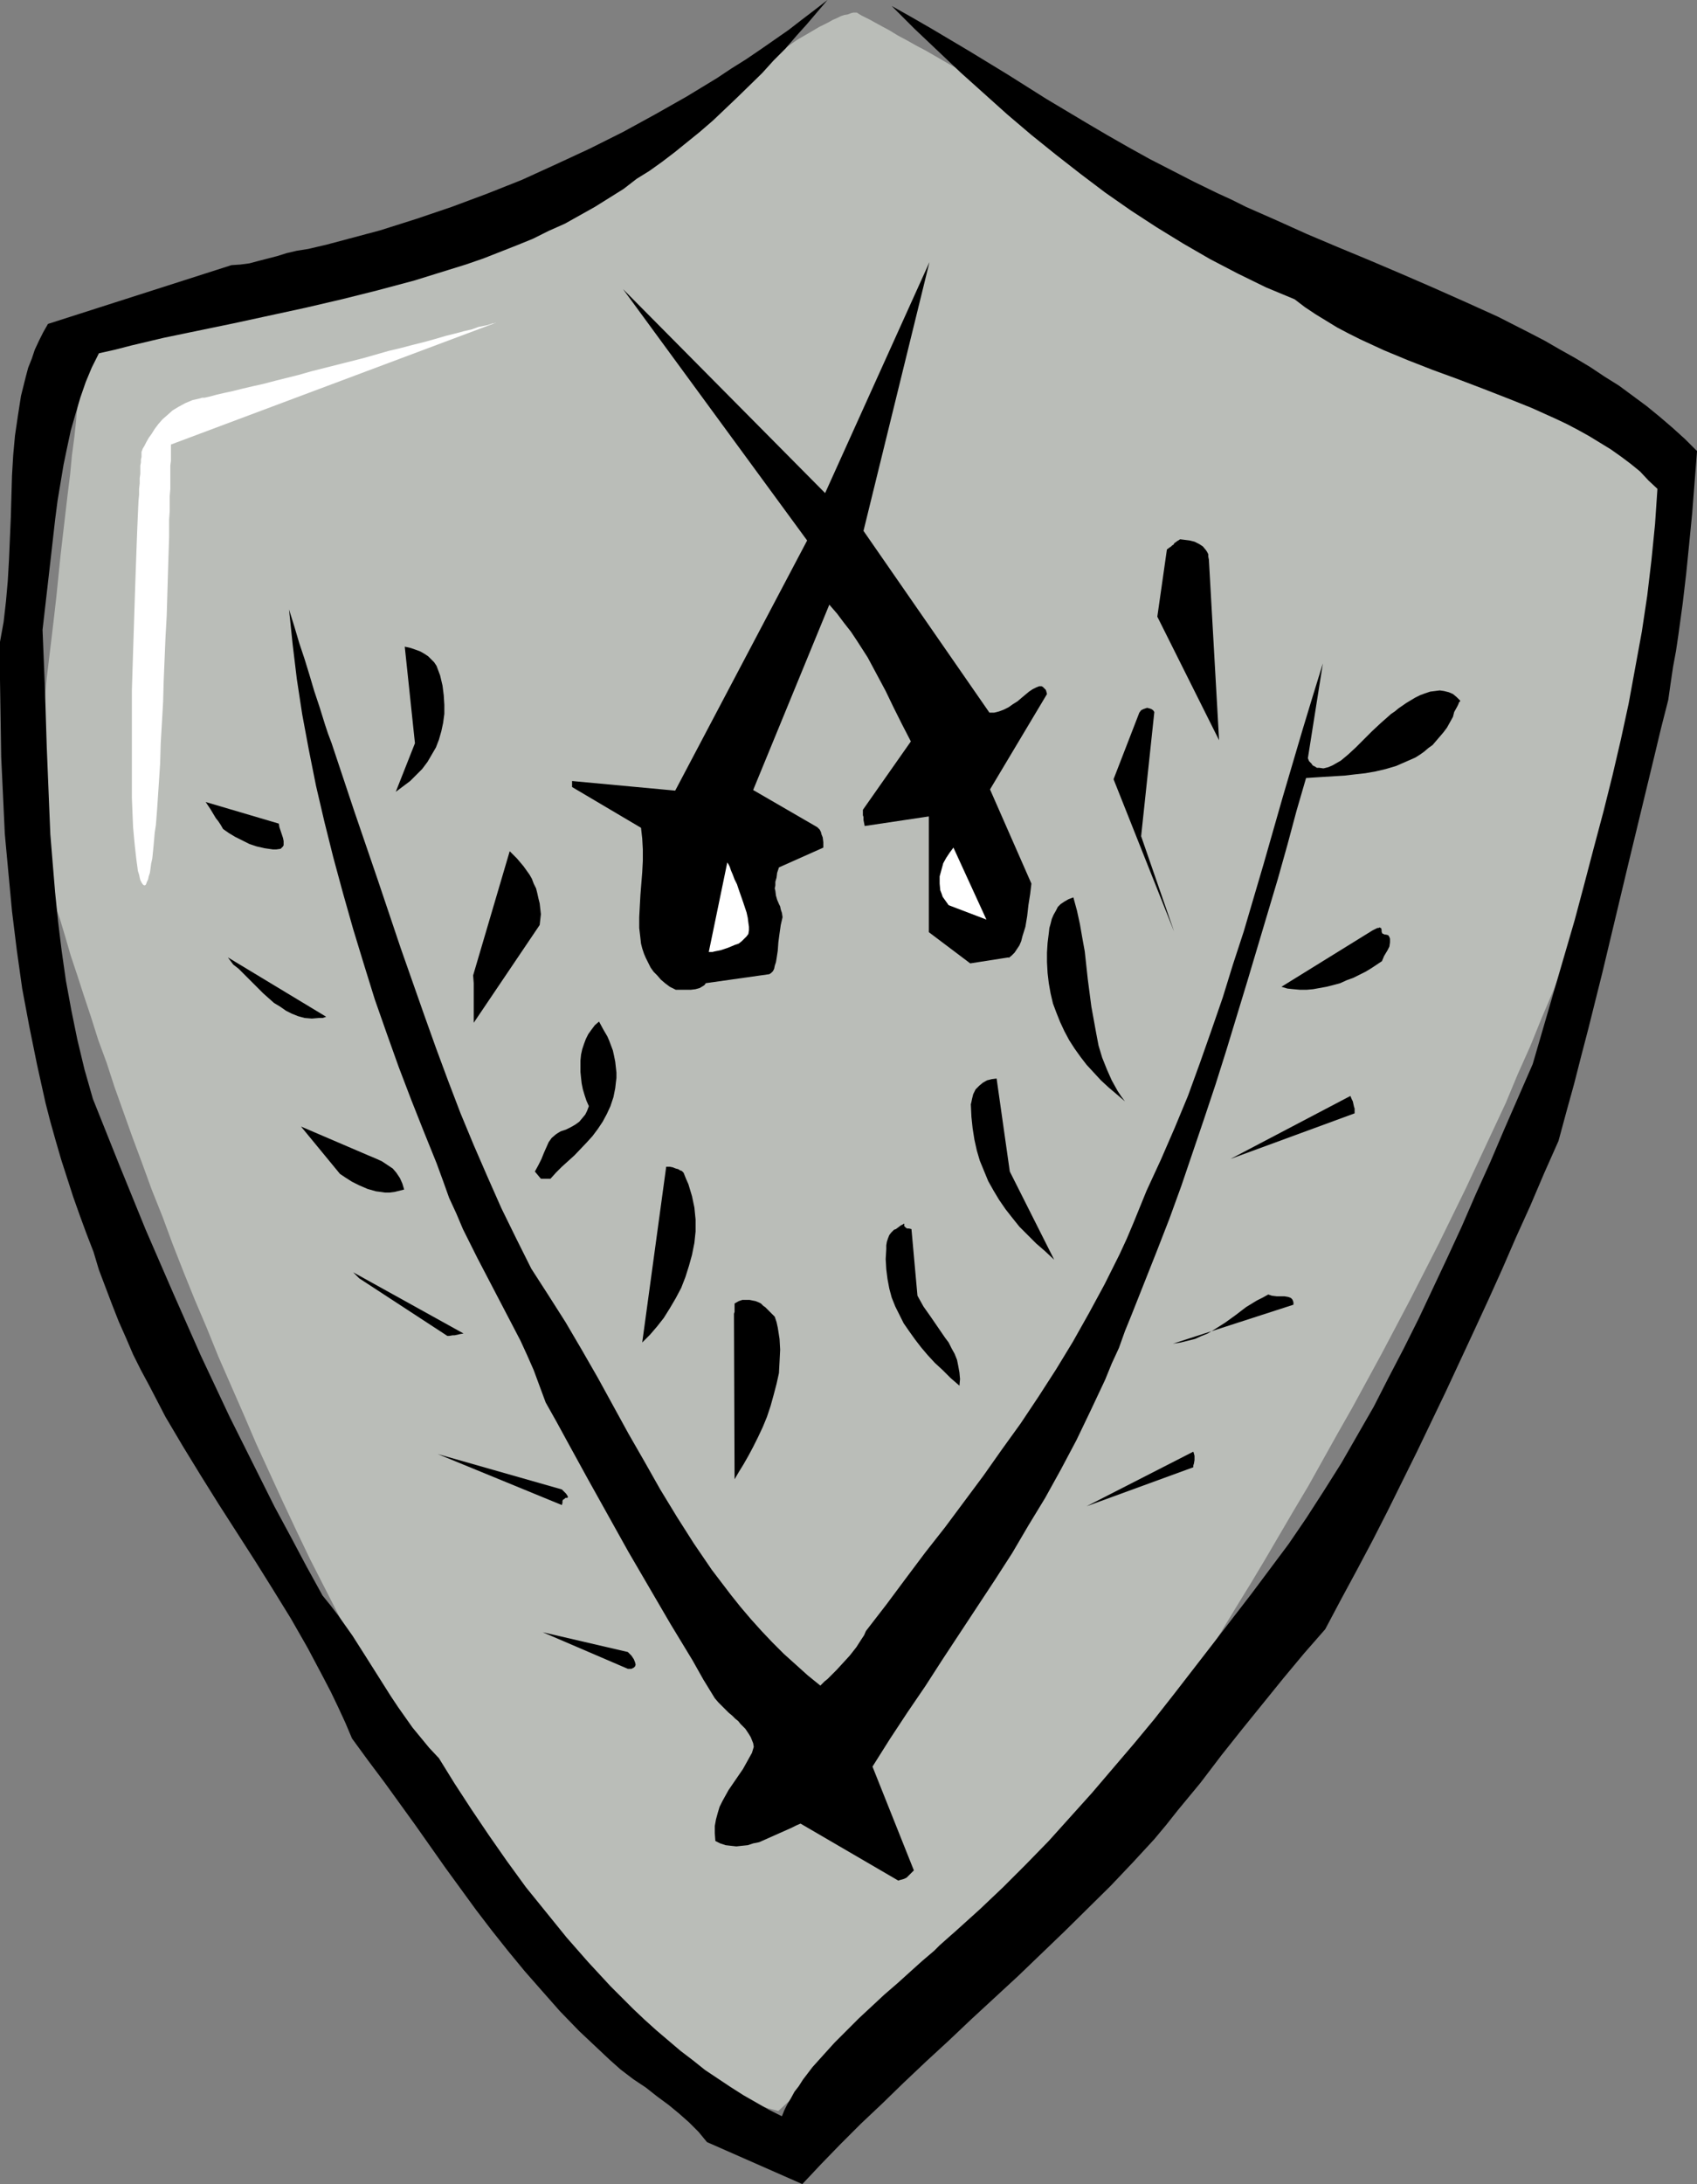 <?xml version="1.0" encoding="UTF-8" standalone="no"?>
<svg
   version="1.0"
   width="121.005mm"
   height="155.668mm"
   id="svg27"
   sodipodi:docname="Crest 78.wmf"
   xmlns:inkscape="http://www.inkscape.org/namespaces/inkscape"
   xmlns:sodipodi="http://sodipodi.sourceforge.net/DTD/sodipodi-0.dtd"
   xmlns="http://www.w3.org/2000/svg"
   xmlns:svg="http://www.w3.org/2000/svg">
  <rect width="100%" height="100%" fill="#808080" stroke="none"/>
  <sodipodi:namedview
     id="namedview27"
     pagecolor="#ffffff"
     bordercolor="#000000"
     borderopacity="0.25"
     inkscape:showpageshadow="2"
     inkscape:pageopacity="0.0"
     inkscape:pagecheckerboard="0"
     inkscape:deskcolor="#d1d1d1"
     inkscape:document-units="mm" />
  <defs
     id="defs1">
    <pattern
       id="WMFhbasepattern"
       patternUnits="userSpaceOnUse"
       width="6"
       height="6"
       x="0"
       y="0" />
  </defs>
  <path
     style="fill:#babdb8;fill-opacity:1;fill-rule:evenodd;stroke:none"
     d="m 230.611,3.393 h -0.646 l -0.646,0.162 -0.808,0.323 -0.97,0.162 -0.97,0.323 -0.97,0.485 -1.131,0.485 -1.131,0.646 -1.293,0.646 -1.293,0.646 -2.747,1.616 -3.071,1.778 -3.071,2.101 -3.394,2.262 -3.555,2.262 -3.717,2.585 -3.717,2.585 -4.04,2.747 -3.879,2.585 -8.242,5.817 -8.403,5.656 -8.242,5.656 -4.04,2.585 -4.04,2.585 -4.04,2.585 -3.879,2.262 -3.879,2.262 -3.555,1.939 -3.394,1.778 -3.394,1.616 -3.071,1.293 -1.616,0.646 -1.454,0.323 -1.293,0.485 -1.293,0.323 -1.293,0.323 -1.293,0.162 -2.424,0.323 -2.747,0.646 -3.071,0.485 -3.232,0.646 -3.394,0.646 -3.717,0.808 -3.717,0.808 -3.879,0.97 -4.04,0.97 -4.202,0.97 -8.242,2.101 -8.565,2.262 -8.242,2.101 -4.04,1.131 -4.04,1.131 -3.879,0.97 -3.717,0.97 -3.394,0.97 -3.394,0.97 -3.232,0.808 -2.909,0.808 -2.586,0.808 -2.424,0.646 -0.97,0.162 -0.97,0.323 -0.97,0.323 -0.808,0.162 -0.808,0.323 -0.485,0.162 h -0.646 l -0.485,0.162 -0.323,0.162 H 23.271 v 0 h -0.162 v 0.162 0.323 0.323 l -0.162,0.646 -0.162,0.646 v 0.808 l -0.162,0.97 -0.162,1.293 -0.162,1.131 -0.162,1.293 -0.162,1.616 -0.162,1.616 -0.162,1.616 -0.162,1.939 -0.323,1.778 -0.162,2.101 -0.323,2.101 -0.162,2.101 -0.485,4.525 -0.646,4.848 -0.485,5.171 -0.646,5.171 -0.646,5.494 -1.293,11.15 -1.131,11.15 -0.646,5.656 -0.646,5.494 -0.646,5.333 -0.646,5.332 -0.485,5.009 -0.485,4.686 -0.485,4.525 -0.323,2.101 -0.162,2.101 -0.323,1.939 -0.162,1.939 -0.162,1.778 -0.162,1.616 -0.162,1.616 -0.162,1.454 -0.162,1.293 -0.162,1.131 -0.162,1.131 -0.162,0.97 v 0.646 l -0.162,0.646 v 0.323 0.485 0.646 l 0.162,0.646 0.162,0.808 0.162,0.808 0.162,0.97 0.162,1.131 0.323,1.131 0.323,1.293 0.162,1.454 0.485,1.454 0.323,1.454 0.485,1.616 0.485,1.778 0.323,1.778 0.646,1.939 0.485,1.939 0.646,2.101 0.646,2.101 0.485,2.262 0.808,2.262 1.454,4.848 1.454,5.009 1.778,5.333 1.778,5.494 1.939,5.817 1.939,6.14 2.262,6.14 2.101,6.464 2.424,6.787 2.424,6.787 2.586,6.948 2.586,7.11 2.909,7.272 2.747,7.433 2.909,7.433 3.071,7.595 3.232,7.595 3.071,7.595 3.394,7.756 3.394,7.756 3.394,7.918 7.111,15.513 3.717,7.918 3.717,7.756 3.879,7.595 3.879,7.595 4.04,7.756 4.04,7.433 4.04,7.433 4.202,7.11 4.202,7.272 4.202,6.948 4.363,6.787 4.363,6.787 4.363,6.464 4.525,6.302 4.525,5.979 4.525,5.979 4.525,5.656 4.687,5.333 4.687,5.171 4.687,4.848 4.687,4.525 4.848,4.201 4.687,4.04 2.424,1.778 2.424,1.778 2.424,1.616 2.424,1.616 2.424,1.454 2.424,1.454 2.424,1.293 2.424,1.131 2.424,1.131 5.01,1.939 2.424,0.808 2.424,0.808 2.586,0.646 1.939,-1.778 1.778,-1.616 1.939,-1.454 1.616,-1.454 1.616,-1.454 1.616,-1.293 1.616,-1.131 1.454,-1.131 1.454,-0.97 1.293,-0.97 1.454,-0.97 1.131,-0.808 2.424,-1.454 2.262,-1.293 2.101,-0.97 1.778,-0.97 1.778,-0.808 1.616,-0.646 1.616,-0.485 1.454,-0.485 2.747,-0.97 2.747,-0.808 1.293,-0.646 1.293,-0.485 1.454,-0.808 1.454,-0.97 1.454,-0.97 1.616,-1.293 1.616,-1.454 1.778,-1.616 0.97,-0.97 0.97,-1.131 1.131,-0.97 0.97,-1.131 1.131,-1.293 1.131,-1.293 1.293,-1.454 1.131,-1.616 1.454,-1.616 1.293,-1.616 1.454,-1.778 1.454,-1.939 0.646,-0.97 0.97,-1.131 0.808,-1.131 0.808,-1.293 0.97,-1.131 0.97,-1.454 2.101,-2.909 2.262,-3.07 2.424,-3.393 2.586,-3.717 2.747,-3.878 2.747,-4.04 2.909,-4.363 3.071,-4.686 3.071,-4.686 3.394,-5.009 3.394,-5.171 3.394,-5.333 3.555,-5.494 3.555,-5.656 3.717,-5.979 3.717,-5.979 3.717,-6.14 3.879,-6.302 3.879,-6.464 3.879,-6.625 3.879,-6.625 4.04,-6.787 3.879,-6.948 3.879,-6.948 4.04,-7.11 7.919,-14.543 7.757,-14.705 7.595,-14.866 7.434,-15.19 7.111,-15.19 3.555,-7.595 3.232,-7.756 3.394,-7.595 3.071,-7.595 3.232,-7.595 2.909,-7.595 2.747,-7.595 2.747,-7.433 2.586,-7.595 2.424,-7.433 2.262,-7.272 2.101,-7.272 2.101,-7.272 1.778,-7.11 1.616,-7.11 1.293,-6.787 1.293,-6.948 0.97,-6.625 0.97,-6.625 0.646,-6.464 0.323,-6.464 0.162,-6.14 v -6.14 l -0.323,-5.817 -0.485,-5.817 -0.808,-5.494 -1.939,-1.454 -1.778,-1.454 -1.778,-0.97 -1.616,-0.97 -1.293,-0.808 -1.454,-0.485 -1.131,-0.485 -1.131,-0.323 -0.97,-0.162 -0.808,-0.162 h -0.646 l -0.646,-0.162 -0.485,0.162 h -0.162 -0.323 v 0 0 h -0.162 l -0.162,-0.162 -0.323,-0.162 -0.646,-0.485 -0.97,-0.485 -1.131,-0.646 -1.454,-0.808 -1.778,-0.97 -1.778,-1.131 -2.262,-1.293 -2.262,-1.293 -2.586,-1.454 -2.747,-1.616 -2.909,-1.616 -3.071,-1.778 -3.232,-1.778 -3.394,-1.939 -3.555,-2.101 -3.717,-2.101 -3.717,-2.101 -4.04,-2.262 -4.04,-2.262 -4.04,-2.424 -4.363,-2.424 -4.202,-2.424 -8.888,-5.009 -9.05,-5.171 -9.212,-5.333 -9.212,-5.171 -18.585,-10.665 -9.05,-5.171 -8.888,-5.009 -4.363,-2.424 -4.202,-2.424 -4.202,-2.424 -4.04,-2.262 -3.879,-2.262 -3.879,-2.101 -3.717,-2.101 -3.717,-2.101 -3.394,-1.939 -3.232,-1.778 -3.071,-1.778 -3.071,-1.778 -2.747,-1.454 -2.586,-1.454 -2.424,-1.293 -2.101,-1.293 -2.101,-1.131 -1.778,-0.97 -1.454,-0.808 -1.293,-0.646 -0.97,-0.485 -0.808,-0.485 -0.485,-0.323 h -0.162 z"
     id="path1" />
  <path
     style="fill:#000000;fill-opacity:1;fill-rule:evenodd;stroke:none"
     d="m 0,172.903 v 10.18 l 0.162,10.503 0.162,10.342 0.485,10.342 0.485,10.342 0.97,10.503 0.97,10.342 1.293,10.503 1.454,10.342 1.939,10.342 2.101,10.342 2.262,10.18 1.293,5.009 1.454,5.171 1.454,5.009 1.616,5.009 1.616,5.009 1.778,5.009 1.778,4.848 1.939,5.009 1.454,4.848 1.778,4.686 1.778,4.686 1.778,4.525 1.939,4.363 1.939,4.525 2.101,4.201 2.262,4.201 4.363,8.403 4.687,7.918 4.848,7.918 4.848,7.756 9.858,15.351 4.848,7.756 4.687,7.595 4.525,7.918 4.202,7.918 2.101,4.04 1.939,4.04 1.939,4.201 1.778,4.201 4.363,5.979 4.363,5.817 4.202,5.817 4.202,5.817 8.08,11.473 8.242,11.311 4.202,5.494 4.363,5.494 4.525,5.494 4.687,5.333 4.848,5.494 5.171,5.333 5.495,5.171 2.747,2.585 2.909,2.585 3.394,2.585 3.394,2.262 3.071,2.424 3.071,2.262 2.747,2.262 2.747,2.424 2.586,2.585 2.262,2.747 25.695,11.311 5.01,-5.333 5.333,-5.494 5.333,-5.333 5.818,-5.494 5.818,-5.656 5.979,-5.656 6.141,-5.656 6.141,-5.817 12.605,-11.635 12.444,-11.958 12.444,-12.281 5.979,-6.302 5.818,-6.302 3.232,-3.878 3.071,-3.878 3.071,-3.717 3.071,-3.717 5.656,-7.433 5.656,-7.11 5.495,-6.787 5.495,-6.787 5.656,-6.787 5.656,-6.464 4.202,-7.918 4.363,-8.08 4.202,-7.918 4.04,-7.918 7.919,-15.998 7.757,-16.159 7.595,-16.321 3.879,-8.403 3.717,-8.241 3.717,-8.564 3.879,-8.564 3.717,-8.726 3.879,-8.726 2.101,-7.756 2.101,-7.595 1.939,-7.595 1.939,-7.433 3.717,-14.866 6.949,-29.086 3.555,-14.705 3.555,-14.705 1.778,-7.433 1.939,-7.595 0.646,-4.525 0.646,-4.363 0.808,-4.363 0.646,-4.363 1.131,-8.241 0.97,-8.241 0.808,-8.08 0.808,-8.241 0.646,-8.241 0.646,-8.403 -3.232,-3.232 -3.394,-3.07 -3.394,-2.909 -3.555,-2.909 -3.717,-2.747 -3.717,-2.747 -3.879,-2.424 -3.879,-2.585 -4.04,-2.424 -4.04,-2.262 -4.202,-2.424 -4.04,-2.101 -8.565,-4.363 -8.565,-3.878 -8.727,-3.878 -8.565,-3.717 -8.727,-3.717 -8.565,-3.555 -8.403,-3.555 -8.242,-3.717 -8.08,-3.555 -3.879,-1.939 -3.879,-1.778 -6.303,-3.07 -5.979,-3.07 -5.979,-3.07 -5.818,-3.232 -5.656,-3.232 -5.495,-3.232 -10.828,-6.464 -10.504,-6.625 -10.343,-6.302 -10.343,-6.14 -5.333,-3.07 -5.171,-2.909 6.141,6.14 6.141,5.817 6.303,5.979 6.303,5.656 6.303,5.656 6.464,5.494 6.626,5.333 6.626,5.171 6.626,5.009 6.949,4.848 6.949,4.525 7.111,4.363 7.272,4.201 7.434,3.878 7.595,3.717 3.879,1.616 3.879,1.616 2.747,2.101 2.909,1.939 2.909,1.778 2.909,1.778 3.071,1.616 3.232,1.616 6.303,2.909 6.626,2.747 6.626,2.585 6.626,2.424 6.787,2.585 6.626,2.585 6.464,2.585 6.464,2.909 3.071,1.454 3.071,1.616 2.909,1.616 2.909,1.778 2.909,1.778 2.747,1.939 2.586,1.939 2.586,2.101 2.262,2.424 2.424,2.262 -0.646,9.534 -0.97,9.695 -1.131,9.534 -1.454,9.695 -1.778,9.695 -1.778,9.695 -2.101,9.695 -2.262,9.695 -2.424,9.695 -2.586,9.695 -2.586,9.857 -2.586,9.695 -5.656,19.391 -5.656,19.391 -3.879,8.888 -3.879,8.888 -3.717,8.726 -3.879,8.564 -3.717,8.564 -3.879,8.403 -3.879,8.241 -3.879,8.241 -4.04,8.08 -4.04,7.756 -4.04,7.918 -4.363,7.595 -4.363,7.595 -4.687,7.433 -4.687,7.272 -4.848,7.11 -10.02,13.412 -10.343,13.412 -10.504,13.574 -5.333,6.787 -5.495,6.625 -5.656,6.625 -5.656,6.625 -5.818,6.464 -5.818,6.464 -6.141,6.302 -6.141,6.14 -6.303,5.979 -6.626,5.979 -1.293,1.131 -1.454,1.293 -1.454,1.293 -1.454,1.454 -3.232,2.747 -3.232,2.909 -3.394,3.07 -3.555,3.07 -6.949,6.464 -3.232,3.232 -3.232,3.232 -3.071,3.393 -2.909,3.232 -2.586,3.393 -1.131,1.778 -1.131,1.454 -0.97,1.778 -0.97,1.616 -0.808,1.616 -0.646,1.616 -3.555,-1.778 -3.394,-1.939 -3.394,-1.939 -3.555,-2.262 -3.394,-2.262 -3.394,-2.262 -3.232,-2.585 -3.394,-2.585 -3.232,-2.747 -3.232,-2.747 -3.232,-2.909 -3.071,-2.909 -3.071,-3.07 -3.071,-3.07 -5.979,-6.464 -5.818,-6.625 -5.495,-6.787 -5.495,-6.787 -5.171,-7.11 -4.848,-6.948 -4.687,-6.948 -4.525,-6.948 -4.202,-6.787 -2.586,-2.747 -2.262,-2.747 -2.262,-2.747 -1.939,-2.747 -1.939,-2.747 -1.939,-2.909 -6.949,-10.988 -3.394,-5.333 -1.939,-2.747 -1.939,-2.747 -2.101,-2.747 -2.101,-2.585 -4.363,-7.918 -4.202,-7.918 -4.363,-8.08 -4.04,-8.08 -4.04,-8.08 -4.04,-8.08 -3.879,-8.241 -3.879,-8.241 -3.717,-8.403 -3.717,-8.403 -3.717,-8.564 -3.717,-8.564 -3.555,-8.726 -3.555,-8.726 -3.555,-8.888 -3.555,-8.888 -2.262,-7.918 -1.939,-8.08 -1.616,-7.918 -1.454,-7.918 -1.131,-7.918 -0.97,-7.918 -0.808,-7.918 -0.646,-7.756 -0.646,-7.918 -0.323,-7.756 -0.646,-15.836 -0.485,-15.674 -0.646,-15.836 1.131,-9.857 1.131,-9.857 1.131,-10.019 0.646,-5.009 0.808,-4.848 0.808,-4.848 0.97,-4.686 0.97,-4.525 1.293,-4.525 1.293,-4.363 1.454,-4.201 1.616,-3.878 1.939,-3.878 4.363,-0.97 4.363,-1.131 8.888,-2.101 9.373,-1.939 9.373,-1.939 9.696,-2.101 9.696,-2.101 9.696,-2.262 9.696,-2.424 9.696,-2.585 9.373,-2.909 4.687,-1.454 4.687,-1.616 4.525,-1.778 4.525,-1.778 4.363,-1.778 4.202,-2.101 4.363,-1.939 4.04,-2.262 4.04,-2.262 3.879,-2.424 3.879,-2.424 3.555,-2.747 3.394,-2.101 3.394,-2.424 3.394,-2.585 3.394,-2.747 3.394,-2.747 3.555,-3.07 3.232,-3.07 3.394,-3.232 6.626,-6.464 3.071,-3.393 3.232,-3.232 2.909,-3.393 2.909,-3.232 2.747,-3.232 L 223.015,0 l -3.555,2.747 -3.394,2.585 -3.555,2.747 -7.434,5.171 -4.04,2.747 -3.879,2.424 -3.879,2.585 -8.242,5.009 -8.565,4.848 -8.565,4.686 -9.05,4.525 -9.05,4.201 -9.212,4.201 -9.373,3.717 -9.535,3.555 -9.535,3.232 -9.696,3.07 -4.848,1.293 -4.848,1.293 -4.848,1.293 -4.848,1.131 -3.071,0.485 -2.747,0.646 -2.586,0.808 -5.01,1.293 -2.424,0.646 -2.424,0.323 -2.424,0.162 -49.451,15.836 -1.293,2.262 -1.131,2.262 -1.131,2.424 -0.808,2.424 -0.97,2.424 -0.646,2.424 -0.646,2.585 -0.646,2.585 -0.808,5.171 -0.808,5.494 -0.485,5.333 -0.323,5.494 -0.323,11.311 -0.485,11.311 -0.323,5.656 -0.485,5.494 -0.646,5.656 z"
     id="path2" />
  <path
     style="fill:#000000;fill-opacity:1;fill-rule:evenodd;stroke:none"
     d="m 55.431,216.047 0.646,0.97 0.646,0.97 0.97,1.616 0.485,0.808 0.646,0.808 0.646,0.97 0.646,1.131 1.616,1.131 1.616,0.97 1.939,0.97 1.939,0.97 1.939,0.646 2.101,0.485 2.262,0.323 h 0.97 l 1.131,-0.162 0.323,-0.323 0.323,-0.323 0.162,-0.323 v -0.323 -0.808 l -0.162,-0.808 -0.646,-1.939 -0.323,-0.97 -0.162,-0.97 z"
     id="path3" />
  <path
     style="fill:#000000;fill-opacity:1;fill-rule:evenodd;stroke:none"
     d="m 62.865,259.839 1.454,1.131 1.293,1.293 2.586,2.585 2.747,2.747 1.454,1.293 1.454,1.293 1.616,0.97 1.616,1.131 1.616,0.808 1.616,0.646 1.778,0.485 1.939,0.162 1.939,-0.162 h 0.97 l 0.97,-0.323 -26.503,-15.998 z"
     id="path4" />
  <path
     style="fill:#000000;fill-opacity:1;fill-rule:evenodd;stroke:none"
     d="m 77.894,164.177 0.485,4.686 0.485,4.686 1.131,9.372 1.454,9.534 1.778,9.534 1.939,9.695 2.262,9.695 2.424,9.695 2.586,9.534 2.747,9.695 2.909,9.534 2.909,9.372 3.232,9.211 3.232,9.049 3.394,8.888 3.394,8.564 3.394,8.403 1.778,4.848 1.616,4.525 1.939,4.201 1.778,4.201 1.939,3.878 1.939,3.878 3.879,7.433 3.879,7.433 1.939,3.717 1.939,3.717 1.778,3.878 1.778,4.04 1.616,4.363 1.616,4.363 2.909,5.171 2.909,5.333 5.495,10.019 5.495,9.857 5.495,9.857 5.656,9.695 5.656,9.695 5.979,9.857 2.909,5.171 3.071,5.009 0.97,1.131 0.97,0.97 1.778,1.778 0.97,0.808 0.808,0.808 0.808,0.646 0.646,0.808 1.293,1.293 0.97,1.454 0.485,0.808 0.323,0.808 0.323,0.808 0.162,0.97 -0.485,1.616 -0.808,1.454 -0.808,1.454 -0.808,1.454 -3.879,5.656 -0.808,1.454 -0.808,1.454 -0.808,1.616 -0.485,1.616 -0.485,1.778 -0.323,1.778 v 1.939 l 0.162,2.101 1.293,0.646 1.454,0.485 1.454,0.162 1.454,0.162 1.454,-0.162 1.616,-0.162 1.454,-0.485 1.616,-0.323 2.909,-1.293 2.909,-1.293 2.909,-1.293 1.293,-0.646 1.131,-0.485 26.342,15.351 0.485,-0.162 0.646,-0.162 0.485,-0.162 0.646,-0.323 0.97,-0.97 0.97,-0.97 -11.151,-27.955 4.687,-7.433 4.687,-7.11 4.848,-7.11 4.687,-7.272 9.373,-14.22 4.687,-7.11 4.687,-7.272 4.363,-7.433 4.525,-7.433 4.202,-7.595 4.202,-7.918 3.879,-8.08 3.879,-8.241 1.778,-4.363 1.939,-4.201 1.616,-4.525 1.778,-4.363 3.394,-8.564 3.394,-8.564 3.394,-8.726 3.232,-8.888 3.071,-9.049 3.071,-9.049 3.071,-9.211 2.909,-9.211 5.656,-18.583 5.495,-18.421 2.747,-9.211 2.586,-9.211 2.424,-9.049 2.586,-8.888 2.424,-0.162 2.586,-0.162 2.586,-0.162 2.747,-0.162 2.747,-0.323 2.909,-0.323 2.747,-0.485 2.747,-0.646 2.747,-0.808 2.586,-1.131 2.586,-1.131 1.293,-0.808 1.131,-0.808 1.131,-0.97 1.131,-0.808 0.97,-1.131 0.97,-1.131 0.97,-1.131 0.97,-1.293 0.808,-1.454 0.808,-1.454 0.162,-0.646 0.162,-0.646 0.808,-1.454 0.323,-0.646 0.162,-0.485 0.323,-0.323 v -0.162 l -0.485,-0.485 -0.485,-0.485 -0.97,-0.808 -1.131,-0.485 -1.293,-0.323 -1.131,-0.162 -1.293,0.162 -1.293,0.162 -1.454,0.485 -1.293,0.485 -1.293,0.646 -2.424,1.454 -2.101,1.454 -0.97,0.808 -0.97,0.646 -1.454,1.293 -1.293,1.131 -2.424,2.262 -2.262,2.262 -2.101,2.101 -2.101,1.939 -0.97,0.808 -0.97,0.808 -1.131,0.646 -1.131,0.646 -1.131,0.485 -1.293,0.323 -1.131,-0.162 h -0.646 l -0.485,-0.323 -0.646,-0.323 -0.323,-0.485 -0.646,-0.646 -0.323,-0.808 4.04,-25.531 -2.747,8.888 -2.747,9.049 -5.333,18.098 -2.586,9.049 -2.586,9.049 -5.333,18.098 -2.909,8.888 -2.747,8.888 -3.071,8.888 -3.071,8.726 -3.232,8.888 -3.555,8.564 -3.717,8.564 -3.879,8.403 -1.778,4.363 -1.778,4.363 -1.778,4.201 -1.939,4.201 -4.04,8.08 -4.202,7.756 -4.363,7.756 -4.525,7.433 -4.687,7.272 -4.848,7.272 -5.01,6.948 -5.01,7.11 -10.343,13.897 -5.333,6.787 -5.333,7.11 -5.171,6.948 -5.495,7.11 -0.485,1.131 -0.646,0.97 -1.454,2.262 -1.778,2.262 -1.778,1.939 -1.778,1.939 -1.616,1.616 -0.808,0.808 -0.808,0.646 -0.646,0.646 -0.485,0.485 -3.394,-2.747 -3.232,-2.909 -3.232,-2.909 -3.071,-3.07 -2.909,-3.07 -2.909,-3.232 -2.747,-3.232 -2.586,-3.232 -2.586,-3.393 -2.586,-3.393 -4.848,-7.11 -4.525,-7.11 -4.525,-7.433 -4.202,-7.433 -4.363,-7.595 -8.242,-15.028 -4.363,-7.595 -4.363,-7.433 -4.525,-7.11 -4.687,-7.272 -4.04,-8.08 -4.04,-8.241 -3.717,-8.403 -3.717,-8.564 -3.555,-8.564 -3.394,-8.888 -3.232,-8.726 -3.232,-9.049 -6.303,-17.937 -6.141,-18.26 -6.303,-18.421 -6.141,-18.421 -0.97,-2.585 -0.808,-2.424 -1.454,-4.686 -1.454,-4.363 -1.293,-4.363 -1.293,-4.201 -1.454,-4.363 -1.293,-4.363 z"
     id="path5" />
  <path
     style="fill:#000000;fill-opacity:1;fill-rule:evenodd;stroke:none"
     d="m 81.126,303.468 10.504,12.766 1.454,0.97 1.778,1.131 1.939,0.97 2.262,0.97 1.131,0.323 1.131,0.323 1.293,0.162 1.131,0.162 h 1.293 l 1.293,-0.162 1.293,-0.323 1.293,-0.323 -0.485,-1.616 -0.646,-1.454 -0.97,-1.454 -0.97,-1.131 -1.454,-0.97 -1.454,-0.97 -1.778,-0.808 -1.939,-0.808 z"
     id="path6" />
  <path
     style="fill:#000000;fill-opacity:1;fill-rule:evenodd;stroke:none"
     d="m 96.802,344.351 23.756,15.513 h 0.485 l 0.97,-0.162 h 0.485 l 0.808,-0.162 0.646,-0.162 0.97,-0.162 -29.735,-16.482 z"
     id="path7" />
  <path
     style="fill:#000000;fill-opacity:1;fill-rule:evenodd;stroke:none"
     d="m 106.66,213.3 1.939,-1.454 1.939,-1.454 1.616,-1.616 1.616,-1.616 1.454,-1.939 1.131,-1.939 1.131,-1.939 0.808,-2.101 0.646,-2.262 0.485,-2.262 0.323,-2.424 v -2.424 l -0.162,-2.585 -0.323,-2.585 -0.646,-2.747 -0.97,-2.585 -0.646,-0.97 -0.808,-0.808 -0.808,-0.808 -0.97,-0.646 -1.131,-0.646 -1.293,-0.485 -1.454,-0.485 -1.454,-0.323 2.747,26.016 z"
     id="path8" />
  <path
     style="fill:#000000;fill-opacity:1;fill-rule:evenodd;stroke:none"
     d="m 117.972,391.697 33.452,13.735 0.162,-0.646 v -0.485 l 0.162,-0.323 0.323,-0.162 0.323,-0.323 h 0.485 l 0.162,-0.162 v 0 -0.162 l -0.162,-0.323 -0.323,-0.485 -0.485,-0.485 -0.646,-0.646 z"
     id="path9" />
  <path
     style="fill:#000000;fill-opacity:1;fill-rule:evenodd;stroke:none"
     d="m 127.668,264.848 v 10.665 l 17.777,-26.339 0.162,-1.454 0.162,-1.454 -0.162,-1.454 -0.162,-1.454 -0.323,-1.293 -0.323,-1.454 -0.323,-1.293 -0.646,-1.293 -0.485,-1.293 -0.646,-1.131 -1.616,-2.262 -1.778,-2.101 -1.939,-1.939 -9.858,33.449 z"
     id="path10" />
  <path
     style="fill:#000000;fill-opacity:1;fill-rule:evenodd;stroke:none"
     d="m 145.768,317.527 h 2.586 l 1.454,-1.616 1.616,-1.616 3.394,-3.07 3.232,-3.393 1.616,-1.778 1.454,-1.939 1.293,-1.939 1.131,-2.101 0.97,-2.101 0.808,-2.424 0.485,-2.424 0.162,-1.454 0.162,-1.293 v -1.454 l -0.162,-1.454 -0.162,-1.454 -0.323,-1.616 -0.323,-1.454 -0.485,-1.293 -0.485,-1.293 -0.485,-1.131 -1.131,-1.939 -1.131,-2.101 -1.131,0.97 -0.97,1.293 -0.808,1.131 -0.646,1.293 -0.485,1.293 -0.485,1.454 -0.323,1.454 -0.162,1.616 v 1.454 1.616 l 0.162,1.616 0.162,1.454 0.323,1.616 0.485,1.616 0.485,1.454 0.646,1.454 -0.485,1.293 -0.485,0.97 -0.808,0.97 -0.808,0.97 -1.131,0.808 -1.131,0.646 -1.293,0.646 -1.454,0.485 -0.808,0.485 -0.485,0.323 -1.131,0.97 -0.808,1.131 -0.646,1.454 -0.646,1.454 -0.646,1.616 -0.808,1.616 -0.97,1.778 z"
     id="path11" />
  <path
     style="fill:#000000;fill-opacity:1;fill-rule:evenodd;stroke:none"
     d="m 146.253,439.689 22.948,9.857 h 0.97 l 0.646,-0.323 0.323,-0.323 0.162,-0.485 -0.162,-0.646 -0.323,-0.808 -0.646,-0.97 -0.97,-0.97 z"
     id="path12" />
  <path
     style="fill:#000000;fill-opacity:1;fill-rule:evenodd;stroke:none"
     d="m 154.172,212.008 18.585,10.988 0.323,2.909 0.162,2.909 v 3.07 l -0.162,3.07 -0.485,6.14 -0.162,2.909 -0.162,3.07 v 2.909 l 0.323,2.747 0.162,1.454 0.323,1.293 0.485,1.454 0.485,1.131 0.646,1.293 0.646,1.293 0.808,1.131 0.97,0.97 0.97,1.131 1.131,0.97 1.293,0.97 1.616,0.808 h 0.808 3.232 l 1.293,-0.162 1.131,-0.323 0.808,-0.485 0.485,-0.323 0.323,-0.485 17.13,-2.424 0.485,-0.323 0.485,-0.485 0.323,-0.646 0.162,-0.808 0.323,-0.97 0.162,-0.97 0.323,-2.101 0.162,-2.262 0.323,-2.424 0.323,-2.262 0.485,-2.101 -0.162,-1.131 -0.323,-0.97 -0.162,-0.808 -0.323,-0.646 -0.485,-1.131 -0.323,-1.131 -0.162,-1.293 -0.162,-0.646 0.162,-0.808 v -0.97 l 0.323,-1.131 0.162,-1.293 0.485,-1.454 11.959,-5.333 v -1.454 l -0.162,-1.293 -0.323,-0.808 -0.162,-0.646 -0.323,-0.646 -0.646,-0.646 -17.292,-10.019 20.524,-49.932 2.101,2.424 1.939,2.585 1.778,2.262 1.616,2.424 1.454,2.262 1.454,2.262 2.424,4.525 2.424,4.525 2.101,4.363 2.262,4.525 2.424,4.686 -12.928,18.421 v 0.97 0.485 l 0.162,0.485 v 0.808 l 0.323,1.616 17.292,-2.585 v 31.187 l 11.151,8.403 10.343,-1.616 v 0.162 l 0.808,-0.646 0.808,-0.808 0.646,-0.97 0.646,-0.97 0.485,-1.131 0.323,-1.293 0.808,-2.585 0.485,-2.909 0.323,-2.909 0.485,-3.07 0.323,-2.747 -11.151,-25.37 15.353,-25.693 -0.162,-0.646 -0.162,-0.485 -0.323,-0.323 -0.323,-0.323 -0.162,-0.162 -0.323,-0.162 h -0.646 l -0.808,0.323 -0.97,0.485 -0.97,0.646 -0.97,0.808 -0.97,0.808 -1.131,0.97 -1.293,0.808 -1.131,0.808 -1.293,0.646 -1.293,0.485 -1.293,0.323 h -1.293 l -33.937,-48.962 17.777,-72.393 -28.119,62.213 -54.461,-54.941 49.613,67.707 -35.553,67.383 -27.796,-2.585 z"
     id="path13" />
  <path
     style="fill:#000000;fill-opacity:1;fill-rule:evenodd;stroke:none"
     d="m 173.079,361.641 2.101,-2.101 1.939,-2.262 1.778,-2.262 1.616,-2.585 1.616,-2.747 1.454,-2.747 1.131,-2.909 0.97,-3.07 0.808,-2.909 0.646,-3.232 0.323,-3.07 v -3.232 l -0.323,-3.232 -0.646,-3.07 -0.485,-1.616 -0.485,-1.616 -0.646,-1.454 -0.646,-1.616 -0.162,-0.162 -0.323,-0.323 -0.485,-0.162 -0.485,-0.323 -0.646,-0.162 -0.808,-0.323 -0.808,-0.162 h -0.97 z"
     id="path14" />
  <path
     style="fill:#000000;fill-opacity:1;fill-rule:evenodd;stroke:none"
     d="m 197.805,354.692 0.162,43.791 1.131,-1.939 1.293,-2.101 1.293,-2.262 1.293,-2.424 1.293,-2.585 1.293,-2.747 1.131,-2.747 0.97,-2.909 0.808,-2.909 0.808,-3.07 0.646,-2.909 0.162,-3.07 0.162,-3.232 -0.162,-2.909 -0.485,-3.07 -0.323,-1.454 -0.485,-1.454 -1.616,-1.616 -0.97,-0.97 -0.485,-0.323 -0.646,-0.646 -0.646,-0.323 -0.808,-0.323 -0.808,-0.162 -0.808,-0.162 h -0.97 -0.97 l -0.97,0.323 -1.131,0.646 v 1.293 0.97 l -0.162,0.485 z"
     id="path15" />
  <path
     style="fill:#000000;fill-opacity:1;fill-rule:evenodd;stroke:none"
     d="m 238.853,336.433 -0.162,2.747 0.162,2.747 0.323,2.585 0.485,2.585 0.646,2.424 0.97,2.424 1.131,2.262 1.131,2.262 1.454,2.101 1.616,2.262 1.616,2.101 1.778,2.101 1.939,2.101 2.101,1.939 2.101,2.101 2.424,2.101 0.162,-1.778 -0.162,-1.778 -0.323,-1.778 -0.323,-1.616 -0.646,-1.616 -0.808,-1.454 -0.808,-1.616 -0.97,-1.293 -3.879,-5.656 -1.939,-2.747 -0.808,-1.454 -0.808,-1.454 -1.616,-17.937 -0.646,-0.162 h -0.485 l -0.323,-0.162 -0.162,-0.162 -0.323,-0.323 v -0.323 -0.323 h -0.162 l -0.162,0.162 -0.323,0.162 -0.323,0.162 -0.646,0.485 -0.646,0.485 -0.485,0.162 -0.323,0.323 -0.485,0.485 -0.485,0.646 -0.323,0.808 -0.323,0.97 -0.162,0.97 z"
     id="path16" />
  <path
     style="fill:#ffffff;fill-opacity:1;fill-rule:evenodd;stroke:none"
     d="m 254.044,241.579 1.616,2.262 10.181,3.878 -8.888,-19.391 -0.97,1.293 -0.97,1.454 -0.808,1.454 -0.485,1.778 -0.485,1.778 v 1.939 l 0.162,1.778 0.323,0.808 z"
     id="path17" />
  <path
     style="fill:#000000;fill-opacity:1;fill-rule:evenodd;stroke:none"
     d="m 261.639,297.489 0.162,3.393 0.323,3.07 0.485,3.07 0.646,2.909 0.808,2.747 1.131,2.747 1.131,2.747 1.454,2.585 1.454,2.424 1.778,2.585 1.778,2.262 1.939,2.424 2.262,2.262 2.262,2.262 2.424,2.101 2.424,2.262 -11.959,-23.754 -3.555,-25.047 -1.293,0.162 -1.293,0.323 -1.131,0.646 -0.97,0.808 -0.97,0.97 -0.646,1.293 -0.323,1.293 -0.162,0.808 z"
     id="path18" />
  <path
     style="fill:#000000;fill-opacity:1;fill-rule:evenodd;stroke:none"
     d="m 282.163,259.192 0.162,2.909 0.323,2.747 0.485,2.747 0.646,2.747 0.97,2.585 0.97,2.424 1.131,2.424 1.293,2.424 1.454,2.262 1.616,2.262 1.616,2.101 1.939,2.101 1.939,2.101 2.101,1.939 2.101,1.778 2.262,1.939 -0.97,-1.293 -0.97,-1.454 -0.808,-1.454 -0.808,-1.454 -1.293,-2.909 -1.293,-3.232 -0.97,-3.232 -0.646,-3.393 -0.646,-3.555 -0.646,-3.555 -0.97,-7.433 -0.808,-7.433 -0.646,-3.555 -0.646,-3.717 -0.808,-3.717 -0.97,-3.555 -1.293,0.485 -1.131,0.646 -0.97,0.646 -0.808,0.808 -0.485,0.97 -0.646,1.131 -0.485,1.131 -0.323,1.293 -0.323,1.131 -0.162,1.454 -0.323,2.585 -0.162,2.585 z"
     id="path19" />
  <path
     style="fill:#000000;fill-opacity:1;fill-rule:evenodd;stroke:none"
     d="m 292.829,405.755 28.766,-10.503 v -0.485 l 0.162,-0.485 0.162,-0.97 v -1.131 l -0.162,-0.646 -0.162,-0.485 z"
     id="path20" />
  <path
     style="fill:#000000;fill-opacity:1;fill-rule:evenodd;stroke:none"
     d="m 300.101,209.907 16.322,41.044 -8.888,-25.693 3.555,-33.449 -0.323,-0.485 -0.485,-0.323 -0.485,-0.162 -0.646,-0.162 -0.485,0.162 -0.485,0.162 -0.646,0.323 -0.485,0.646 z"
     id="path21" />
  <path
     style="fill:#000000;fill-opacity:1;fill-rule:evenodd;stroke:none"
     d="m 311.898,166.116 16.645,33.288 -2.747,-48.639 -0.162,-0.808 v -0.646 l -0.323,-0.646 -0.323,-0.485 -0.808,-0.97 -0.97,-0.646 -1.293,-0.646 -1.293,-0.323 -1.293,-0.162 -1.293,-0.162 -0.485,0.323 -0.323,0.162 -0.162,0.162 -0.485,0.323 v 0 l -0.162,0.162 -0.162,0.323 -0.323,0.162 -0.323,0.323 -0.485,0.323 -0.646,0.485 z"
     id="path22" />
  <path
     style="fill:#000000;fill-opacity:1;fill-rule:evenodd;stroke:none"
     d="m 316.1,361.964 32.483,-10.503 v -0.646 l -0.162,-0.485 -0.162,-0.323 -0.323,-0.323 -0.323,-0.162 -0.485,-0.162 -0.97,-0.162 h -0.97 -1.131 l -1.293,-0.162 -0.97,-0.323 -1.454,0.808 -1.616,0.808 -2.909,1.778 -2.747,2.101 -2.909,2.101 -3.071,1.939 -1.616,0.97 -1.616,0.646 -1.778,0.808 -1.939,0.485 -1.939,0.485 z"
     id="path23" />
  <path
     style="fill:#000000;fill-opacity:1;fill-rule:evenodd;stroke:none"
     d="m 331.614,312.194 33.452,-12.281 v -0.808 -0.485 l -0.162,-0.485 -0.323,-1.454 -0.323,-0.646 -0.323,-0.808 z"
     id="path24" />
  <path
     style="fill:#000000;fill-opacity:1;fill-rule:evenodd;stroke:none"
     d="m 345.351,265.817 1.616,0.485 1.616,0.162 1.778,0.162 h 1.778 l 1.778,-0.162 1.778,-0.323 1.778,-0.323 1.939,-0.485 1.778,-0.485 1.778,-0.808 1.778,-0.646 1.616,-0.808 1.616,-0.808 1.616,-0.97 1.454,-0.97 1.454,-0.97 v -0.162 l 0.162,-0.323 0.323,-0.808 0.485,-0.808 0.485,-0.808 0.485,-0.97 0.162,-1.131 v -0.485 -0.485 l -0.162,-0.485 -0.323,-0.485 -0.646,-0.162 h -0.323 l -0.323,-0.162 -0.323,-0.162 -0.162,-0.485 v -0.485 l -0.162,-0.485 h -0.162 l -0.162,-0.162 -0.323,0.162 h -0.323 l -0.646,0.323 -0.646,0.323 z"
     id="path25" />
  <path
     style="fill:#ffffff;fill-opacity:1;fill-rule:evenodd;stroke:none"
     d="m 196.027,232.206 -5.01,24.239 h 0.162 0.323 0.485 l 0.646,-0.162 0.808,-0.162 0.808,-0.162 1.939,-0.646 1.939,-0.808 0.97,-0.323 0.808,-0.646 0.646,-0.646 0.646,-0.646 0.485,-0.646 0.162,-0.97 v -0.97 l -0.162,-1.131 -0.162,-1.293 -0.323,-1.454 -0.485,-1.454 -0.485,-1.454 -1.131,-3.232 -0.485,-1.454 -0.646,-1.293 -0.485,-1.293 -0.485,-1.131 -0.323,-0.97 -0.323,-0.646 -0.323,-0.485 z"
     id="path26" />
  <path
     style="fill:#ffffff;fill-opacity:1;fill-rule:evenodd;stroke:none"
     d="m 133.648,86.936 h -0.162 v 0 l -0.323,0.162 h -0.323 l -0.485,0.162 -0.485,0.162 -0.485,0.162 -0.808,0.162 -1.616,0.323 -1.778,0.646 -2.101,0.485 -2.424,0.646 -2.586,0.646 -2.747,0.808 -2.909,0.808 -3.232,0.808 -3.071,0.808 -3.394,0.808 -6.787,1.939 -14.06,3.555 -3.394,0.97 -3.232,0.808 -3.232,0.808 -3.071,0.808 -2.909,0.646 -2.747,0.646 -2.586,0.646 -2.262,0.485 -2.101,0.485 -1.778,0.485 -1.454,0.323 h -0.646 l -0.485,0.162 -2.101,0.485 -1.939,0.808 -1.778,0.97 -1.616,0.97 -1.454,1.293 -1.293,1.131 -1.131,1.293 -0.97,1.293 -0.808,1.293 -0.808,1.131 -0.646,1.131 -0.485,0.97 -0.485,0.808 -0.162,0.485 -0.162,0.323 v 0.162 0.162 0.162 0.323 0.646 l -0.162,0.646 v 0.808 l -0.162,0.808 v 0.97 1.293 l -0.162,1.131 v 1.454 l -0.162,1.454 v 1.616 l -0.162,1.616 -0.162,3.555 -0.162,3.878 -0.162,4.201 -0.162,4.525 -0.162,4.525 -0.162,4.848 -0.162,5.009 -0.323,10.18 -0.323,10.342 v 5.171 5.009 9.695 4.686 4.363 l 0.162,4.04 0.162,3.878 0.162,1.778 0.162,1.778 0.162,1.616 0.162,1.454 0.162,1.454 0.162,1.293 0.162,1.131 0.162,1.293 0.323,0.97 0.162,0.808 0.162,0.646 0.323,0.646 0.323,0.485 0.162,0.162 0.323,0.162 0.323,-0.162 0.162,-0.323 0.162,-0.485 0.323,-0.646 0.162,-0.808 0.323,-0.97 0.162,-1.131 0.162,-1.293 0.323,-1.454 0.162,-1.616 0.162,-1.616 0.162,-1.778 0.162,-1.939 0.323,-2.101 0.162,-2.101 0.162,-2.101 0.162,-2.424 0.323,-4.848 0.323,-5.009 0.162,-5.494 0.323,-5.494 0.323,-5.656 0.162,-5.817 0.485,-11.635 0.323,-5.817 0.162,-5.494 0.162,-5.494 0.162,-5.332 0.162,-4.848 v -2.424 -2.262 l 0.162,-2.262 v -2.101 -1.939 l 0.162,-1.939 v -1.778 -1.616 -1.616 -1.293 l 0.162,-1.293 v -2.101 -0.808 -1.454 z"
     id="path27" />
</svg>
